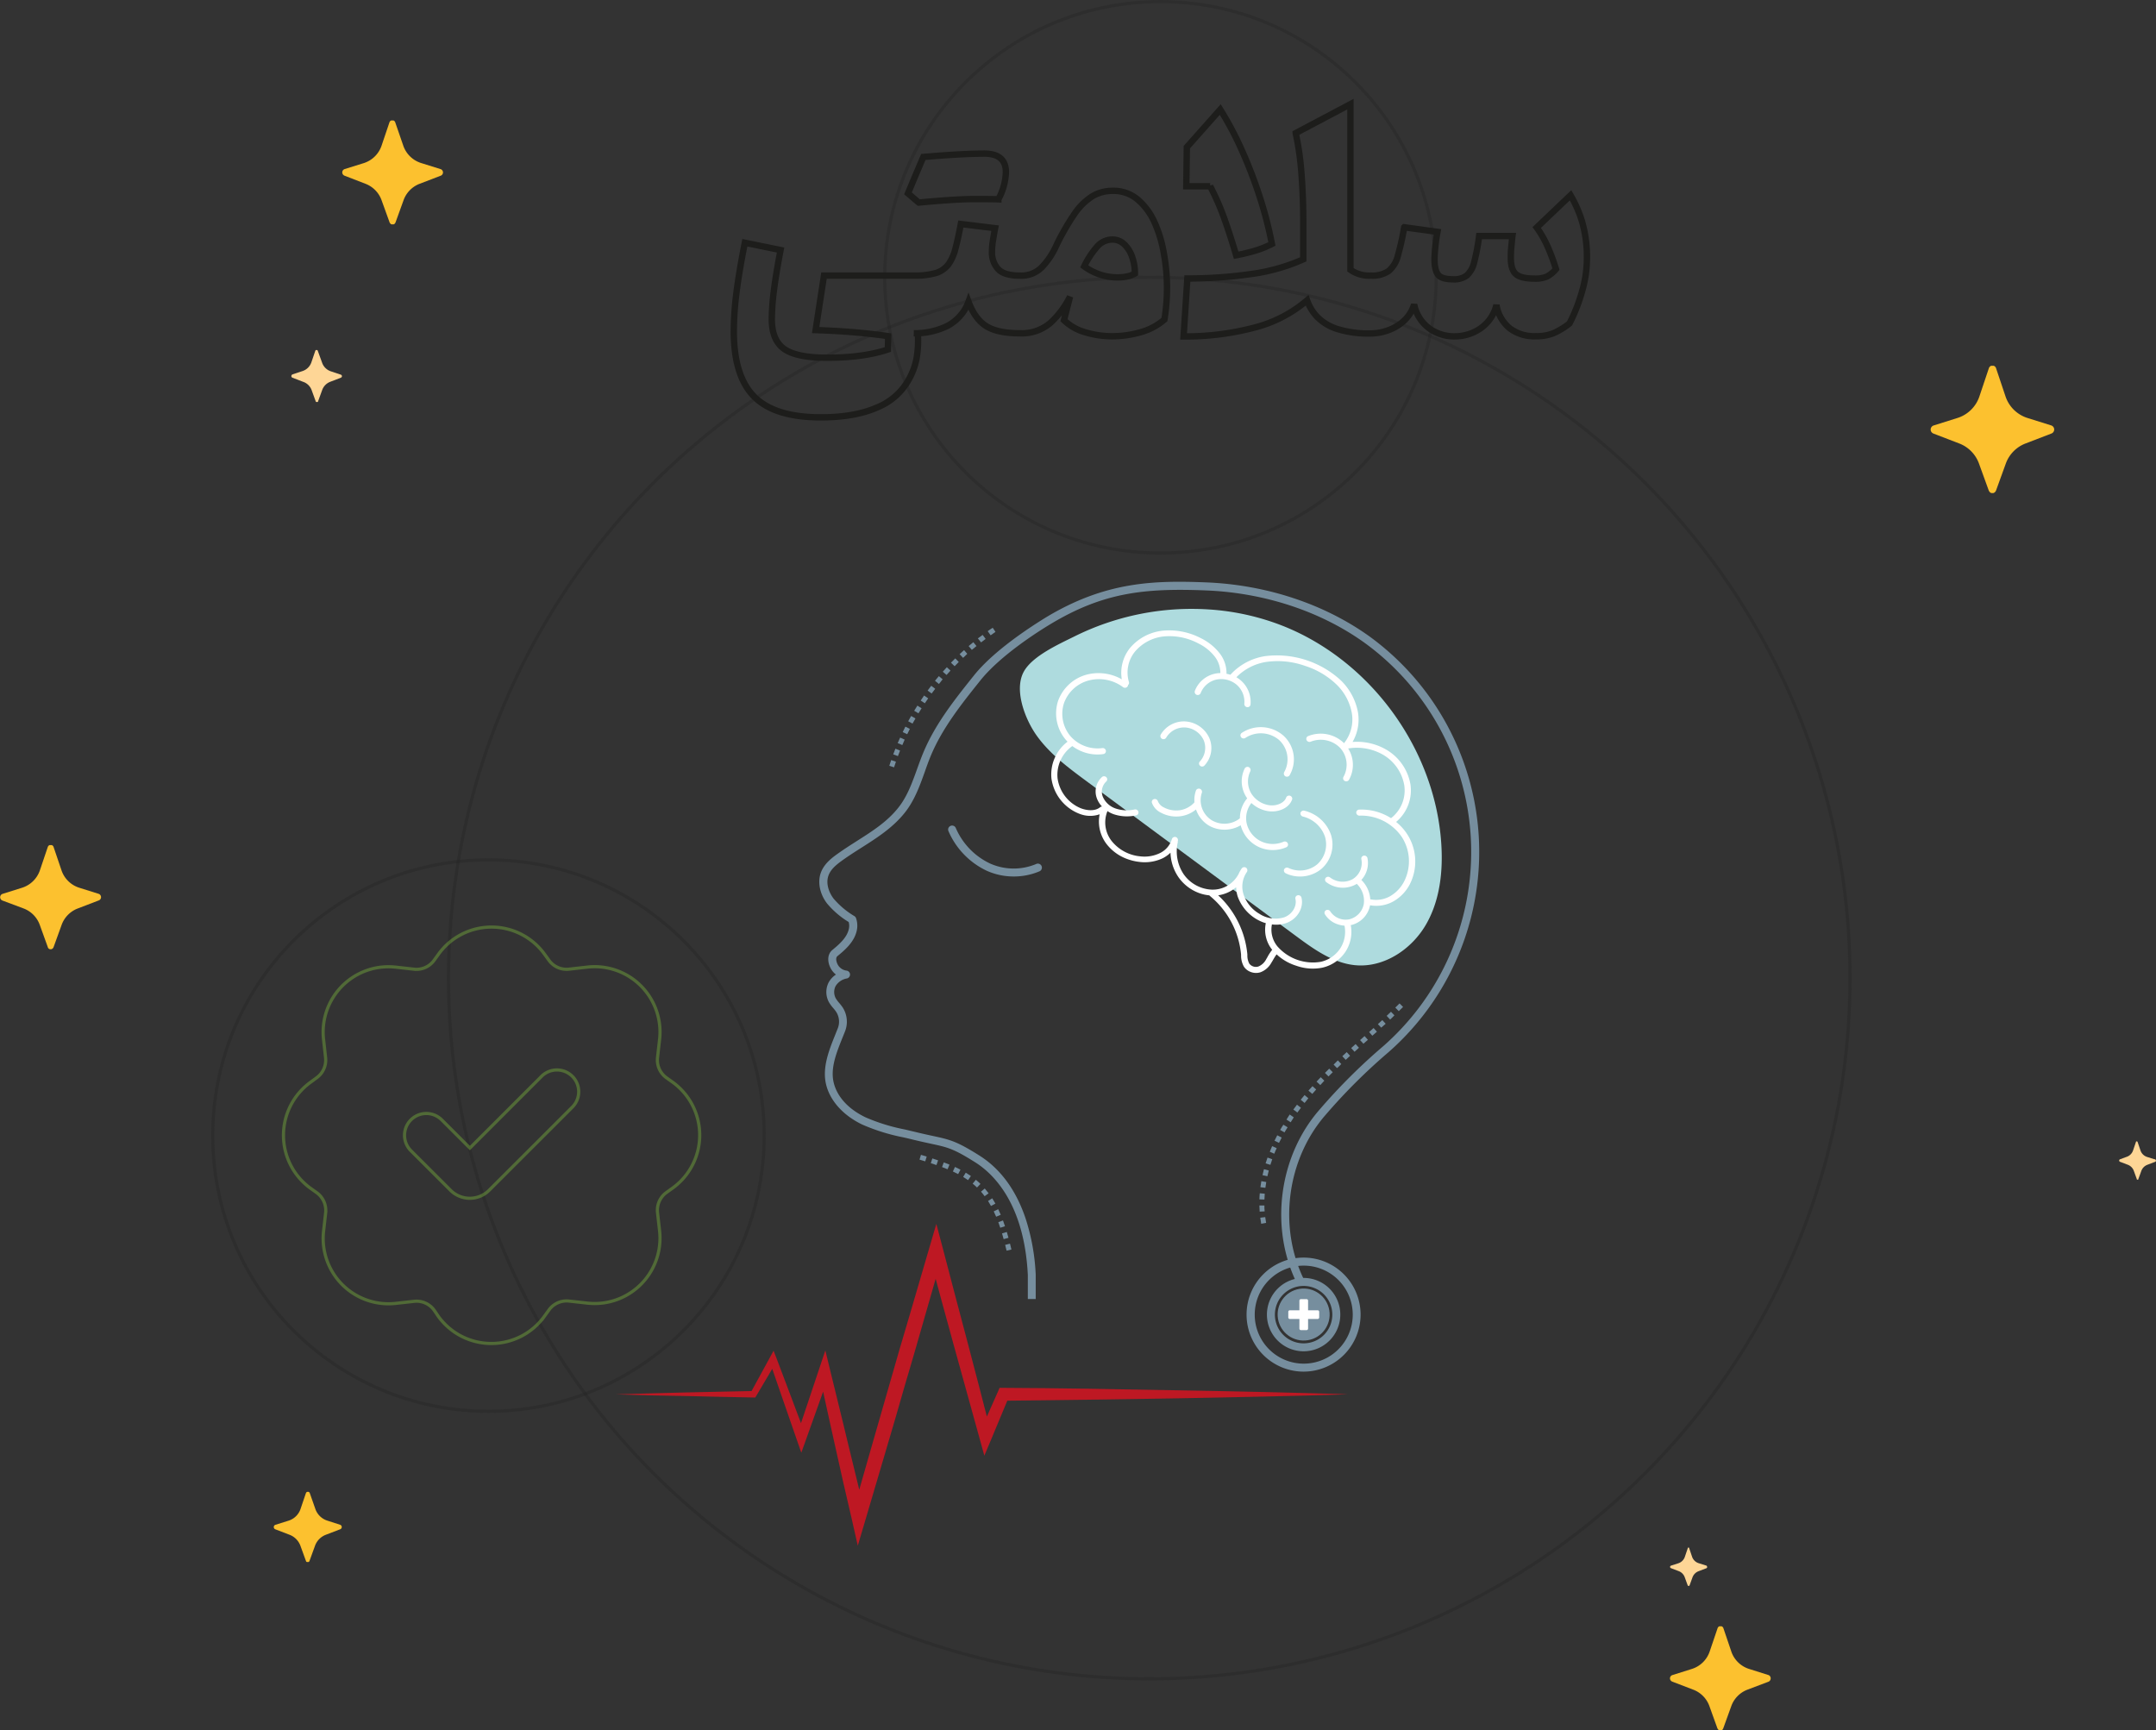 <svg xmlns="http://www.w3.org/2000/svg" viewBox="0 0 675.77 542.33"><rect x="0" y="0" width="675.77" height="542.33" fill="#333333" stroke="none"/><defs><style>.cls-1,.cls-5,.cls-7{fill:none;}.cls-1{stroke:#1e1e1c;isolation:isolate;opacity:0.25;}.cls-1,.cls-7{stroke-miterlimit:10;}.cls-2{fill:#be1823;}.cls-3{fill:#fcc12f;}.cls-4{fill:#fed696;}.cls-5{stroke:#1d1d1b;stroke-width:2px;}.cls-6{opacity:0.4;}.cls-7{stroke:#7ebb3d;fill-rule:evenodd;}.cls-8{fill:#aedbde;}.cls-9{fill:#768e9e;}.cls-10{fill:#fff;}</style></defs><g id="Layer_2" data-name="Layer 2"><g id="Layer_1-2" data-name="Layer 1"><g id="Layer_2-2" data-name="Layer 2"><g id="Layer_1-2-2" data-name="Layer 1-2"><circle class="cls-1" cx="363.73" cy="86.92" r="86.42"></circle><circle class="cls-1" cx="153.1" cy="355.93" r="86.42"></circle><circle class="cls-1" cx="360.22" cy="306.56" r="219.64"></circle><path class="cls-2" d="M214.67,437.55l10.77.25,10.77.22h.53l.31-.52,5-8.46,3.43,9.92,4.27,12.31,1.41,4.05,1.46-4.07L258,436.19l1.21,5.52,1.27,5.76,1.28,5.76,2.57,11.5L267,476.24l1.86,8.23,2.4-8.1,6.15-20.84,3.07-10.42,3-10.43,3.06-10.42,3-10.44,3.73-13,1.78,6.58L299,421.83l4,14.44,4,14.45,1.53,5.53,2.2-5.23,5-12,12.28-.14,13.49-.17,13.49-.2,13.49-.22,13.49-.26,13.49-.29,13.48-.32,6.75-.19,3.38-.1,3.37-.1L419,436.9l-3.38-.09-6.75-.19-13.48-.33L381.94,436l-13.49-.25L355,435.52l-13.45-.24L328,435.1,314.48,435H313.3l-.51,1.19L309.32,444,307,435l-3.79-14.49L299.37,406l-3.79-14.47-2.1-7.92-2.3,7.86-6.1,20.85L282,422.75l-3,10.43-3,10.45-3,10.43-3.68,12.87-.8-3.31-2.79-11.45-1.38-5.73-1.4-5.73-2.8-11.44-1.46-6-1.94,5.8-5.69,17L248,437.93l-4.6-12.17-.93-2.4-1.2,2.2L235.57,436l-10.19.21-10.78.24-10.77.28c-3.58.1-7.17.19-10.76.31,3.59.12,7.18.21,10.76.31Z"></path><path class="cls-3" d="M138.85,54.07a1.11,1.11,0,0,1-.71,1l-6.65,2.55a8.67,8.67,0,0,0-5,5.13l-2.53,7a.79.79,0,0,0-.08.13.41.41,0,0,1-.07.11.47.47,0,0,1-.13.15.9.9,0,0,1-.26.17h-.74a.8.8,0,0,1-.27-.18l-.12-.14a.35.35,0,0,1-.06-.09.56.56,0,0,1-.1-.15l-2.53-7a8.67,8.67,0,0,0-5-5.13L108,55.07a1.11,1.11,0,0,1-.65-1.43A1.1,1.1,0,0,1,108,53l6-1.87a8.67,8.67,0,0,0,5.6-5.48l2.47-7.31a1,1,0,0,1,.12-.23.9.9,0,0,1,.44-.36h.7a1.41,1.41,0,0,1,.31.21l.1.11a1,1,0,0,1,.14.27l2.52,7.31A8.67,8.67,0,0,0,132,51.1L138.08,53A1.1,1.1,0,0,1,138.85,54.07Z"></path><path class="cls-3" d="M31.67,281.22a1.09,1.09,0,0,1-.71,1l-6.65,2.55a8.67,8.67,0,0,0-5,5.13l-2.53,7a.57.57,0,0,1-.08.13.35.35,0,0,1-.07.12.86.86,0,0,1-.13.14.9.9,0,0,1-.26.17l-.18.06h-.38l-.18-.06a1,1,0,0,1-.27-.17l-.12-.14a.86.86,0,0,1-.07-.1L15,296.9l-2.53-7a8.64,8.64,0,0,0-5-5.13l-6.7-2.51a1.11,1.11,0,0,1-.65-1.43,1.1,1.1,0,0,1,.71-.67l6.08-1.91a8.67,8.67,0,0,0,5.6-5.48l2.47-7.31a1,1,0,0,1,.12-.23l.1-.13a1,1,0,0,1,.34-.22h.7a1.1,1.1,0,0,1,.31.2l.1.11a1.16,1.16,0,0,1,.14.27l2.48,7.31a8.63,8.63,0,0,0,5.59,5.48l6.08,1.91A1.11,1.11,0,0,1,31.67,281.22Z"></path><path class="cls-4" d="M107.18,117.87a.56.56,0,0,1-.35.52l-3.33,1.28a4.34,4.34,0,0,0-2.51,2.56l-1.27,3.49v.12l-.07.07a.3.3,0,0,1-.13.09h-.37a.38.38,0,0,1-.13-.09l-.07-.07h0v-.07l-1.27-3.49A4.31,4.31,0,0,0,95,119.67l-3.32-1.28a.54.54,0,0,1-.36-.52.58.58,0,0,1,.39-.53l3-1a4.38,4.38,0,0,0,2.87-2.72L98.81,110l.06-.11v-.07l.17-.11h.35l.16.1,0,.06a.83.83,0,0,1,.07.13l1.33,3.66a4.35,4.35,0,0,0,2.79,2.74l3,1A.56.56,0,0,1,107.18,117.87Z"></path><path class="cls-3" d="M555,526.06a1.12,1.12,0,0,1-.71,1.05l-6.64,2.51a8.67,8.67,0,0,0-5,5.13l-2.53,7a.42.42,0,0,1-.09.14L540,542l-.14.15a.65.65,0,0,1-.26.17h-.74a1.51,1.51,0,0,1-.26-.18.86.86,0,0,1-.13-.14l-.06-.09c0-.06-.07-.1-.1-.16l-2.52-7a8.64,8.64,0,0,0-5-5.13l-6.65-2.55a1.12,1.12,0,0,1-.71-1.05,1.1,1.1,0,0,1,.77-1l6.09-1.92a8.63,8.63,0,0,0,5.59-5.48l2.48-7.31a2.26,2.26,0,0,1,.11-.22.69.69,0,0,1,.11-.13.89.89,0,0,1,.34-.23h.69a1.16,1.16,0,0,1,.32.2l.1.12a.94.94,0,0,1,.14.26l2.48,7.31a8.63,8.63,0,0,0,5.59,5.48l6.08,1.92A1.09,1.09,0,0,1,555,526.06Z"></path><path class="cls-4" d="M535.09,491.15a.41.41,0,0,1-.27.39l-2.46.94a3.26,3.26,0,0,0-1.87,1.91l-.94,2.58h0V497a.21.21,0,0,1-.1.06h-.27l-.1-.06L529,497h0v-.06l-.94-2.58a3.22,3.22,0,0,0-1.86-1.91l-2.47-.94a.42.42,0,0,1,0-.78L526,490a3.21,3.21,0,0,0,2.08-2l.92-2.71v-.13a.36.36,0,0,1,.12-.08h.21a.24.24,0,0,1,.12.07h0a.17.17,0,0,1,0,.1l.92,2.71a3.2,3.2,0,0,0,2.07,2l2.26.71a.41.41,0,0,1,.36.46Z"></path><path class="cls-4" d="M675.77,363.76a.41.41,0,0,1-.27.39l-2.46.94a3.26,3.26,0,0,0-1.87,1.91l-.94,2.58v.05h0v.06l-.1.06h-.28a.24.24,0,0,1-.09-.06v-.06h0v-.06l-.94-2.58a3.22,3.22,0,0,0-1.86-1.91l-2.47-.94a.42.42,0,0,1,0-.78l2-.74a3.21,3.21,0,0,0,2.08-2l.92-2.71v-.08h0l.12-.08h.21a.35.35,0,0,1,.12.07h0a.27.27,0,0,1,.06.1l.92,2.71a3.22,3.22,0,0,0,2.07,2l2.26.71a.42.42,0,0,1,.47.35Z"></path><path class="cls-3" d="M605.14,134.62a1.36,1.36,0,0,0,.87,1.27l8.12,3.12a10.63,10.63,0,0,1,6.15,6.27l3.09,8.52a.64.64,0,0,0,.11.16.64.64,0,0,0,.08.14,1.14,1.14,0,0,0,.48.39.9.9,0,0,0,.22.06h.46a.79.79,0,0,0,.22-.06,1.19,1.19,0,0,0,.33-.22l.15-.17.08-.12a.78.78,0,0,0,.11-.18l3.09-8.52a10.63,10.63,0,0,1,6.15-6.27l8.12-3.12a1.35,1.35,0,0,0,.81-1.73,1.37,1.37,0,0,0-.88-.83L635.46,131a10.64,10.64,0,0,1-6.84-6.7l-3-8.94a1.74,1.74,0,0,0-.14-.27,1.83,1.83,0,0,0-.13-.16,1.19,1.19,0,0,0-.42-.28h-.15a1.22,1.22,0,0,0-.27,0,1.22,1.22,0,0,0-.27,0h-.16a1.67,1.67,0,0,0-.38.25l-.12.14a1.14,1.14,0,0,0-.18.32l-3,8.94a10.6,10.6,0,0,1-6.84,6.7l-7.43,2.34A1.36,1.36,0,0,0,605.14,134.62Z"></path><path class="cls-3" d="M85.81,478.62a.75.75,0,0,0,.48.71l4.48,1.72a5.86,5.86,0,0,1,3.4,3.46l1.71,4.7a.19.19,0,0,0,.05.09v.08l.09.1.17.11h.5a.44.44,0,0,0,.18-.12l.09-.09v-.07a.21.21,0,0,0,.06-.1l1.71-4.7a5.82,5.82,0,0,1,3.39-3.46l4.49-1.72a.75.75,0,0,0,0-1.42l-4-1.29a5.86,5.86,0,0,1-3.78-3.7L97.1,468a1.11,1.11,0,0,0-.07-.16.27.27,0,0,0-.07-.08.79.79,0,0,0-.23-.16h-.09a.76.76,0,0,0-.3,0h-.08a1.64,1.64,0,0,0-.22.14l-.06.08a.81.81,0,0,0-.1.18l-1.67,4.93a5.8,5.8,0,0,1-3.77,3.7l-4.11,1.29A.75.75,0,0,0,85.81,478.62Z"></path><path class="cls-5" d="M305.49,62.39q5.73,0,7.42.08a18.8,18.8,0,0,0,2.37-8.53q0-5.79-6.77-5.79t-19.1,1.05c-.81,1.89-1.62,3.78-2.41,5.67s-1.59,3.8-2.41,5.74c1.19,1,2.31,2,3.39,2.88Q299.77,62.38,305.49,62.39Z"></path><path class="cls-5" d="M361.81,69.55a20.31,20.31,0,0,0-5.29-7.08,11.75,11.75,0,0,0-7.73-2.66,12.29,12.29,0,0,0-6.42,1.71,19.31,19.31,0,0,0-5.62,5.58,73,73,0,0,0-5.92,10.42,23.65,23.65,0,0,1-4.21,6.17,9,9,0,0,1-6.86,2.7h-.05c-3.32,0-5.62-.69-6.88-2.07a7.67,7.67,0,0,1-1.91-5.41,22.12,22.12,0,0,1,.3-3.48c.2-1.26.42-2.56.68-3.91l-10.74-1.31q-.89,4.73-1.73,7.86A14.11,14.11,0,0,1,297.17,83a7.78,7.78,0,0,1-3.93,2.6,23.73,23.73,0,0,1-6.79.78H258.27l-2.62,17.08c4.19.14,8.17.36,11.91.67s7.36.72,10.82,1.23l-.08,4.18q-7.69,2.58-19.1,2.58-9.47,0-13.38-2.73T241.91,100a73,73,0,0,1,.66-8.91q.65-5.25,2.09-12.72l-11.2-2.29q-1.86,9.43-2.64,15.77A97.77,97.77,0,0,0,230,103.8q0,14.16,6.46,20.59t20.84,6.42q10.56,0,17.6-3.09a19.75,19.75,0,0,0,10.08-9,21.4,21.4,0,0,0,2.28-6.26,32.18,32.18,0,0,0,.42-8h-1.27a23.39,23.39,0,0,0,10.36-2.22,13.94,13.94,0,0,0,6.8-7.67q2,5.41,5.54,7.65c2.39,1.5,5.92,2.24,10.56,2.24h.05a13.7,13.7,0,0,0,9.57-3.31,28,28,0,0,0,6.1-8.18l-1.9,7.39a15.71,15.71,0,0,0,6.62,3.77,28.89,28.89,0,0,0,8.51,1.26,32,32,0,0,0,8.81-1.24,19.18,19.18,0,0,0,7.55-4c.25-1.55.45-3.16.59-4.84s.21-3.4.21-5.18a60.47,60.47,0,0,0-1-10.79A39.65,39.65,0,0,0,361.81,69.55Zm-8.6,17.12a14.63,14.63,0,0,1-2.81.27,17,17,0,0,1-5.94-1,18.49,18.49,0,0,1-4.63-2.45,27.16,27.16,0,0,1,3.89-6,6.35,6.35,0,0,1,4.9-2.41,5.3,5.3,0,0,1,3.78,1.5,9.73,9.73,0,0,1,2.45,3.93,15.37,15.37,0,0,1,.87,5.22A8.16,8.16,0,0,1,353.21,86.67Z"></path><path class="cls-5" d="M383.89,68.92q1.88,5.34,3.57,11.09a59.38,59.38,0,0,0,5.79-1.39,30.68,30.68,0,0,0,5.41-2.16,121.44,121.44,0,0,0-3.59-14.07,143.74,143.74,0,0,0-5.6-14.77,102.16,102.16,0,0,0-7-13.29L372,46.12l-.17,12.25,7.48,0A79.69,79.69,0,0,1,383.89,68.92Z"></path><path class="cls-5" d="M495.86,69.4a38.39,38.39,0,0,0-3.59-8.19l-10.61,10.1a32.86,32.86,0,0,1,3.53,6.23,60.24,60.24,0,0,1,2.51,6.82,10.21,10.21,0,0,1-2.89,2.35,9.38,9.38,0,0,1-3.87.61c-2.82,0-4.75-.47-5.81-1.41s-1.58-2.62-1.58-5c0-.9,0-2,.14-3.36s.22-2.53.36-3.57H463.61a62.8,62.8,0,0,1-1.56,8.24,8,8,0,0,1-2.32,4.14,6.55,6.55,0,0,1-4.19,1.18c-2.45,0-4.05-.47-4.79-1.43s-1.12-2.61-1.12-4.95a53.92,53.92,0,0,1,.93-8.49l-10.44-1.44a82.7,82.7,0,0,1-2,9,9,9,0,0,1-2.9,4.74,9.09,9.09,0,0,1-5.51,1.41h0a10.2,10.2,0,0,1-6.43-1.81V32.64l-17.16,9.08a91,91,0,0,1,1.84,13.15q.54,7.22.53,14.66V81.28A59.49,59.49,0,0,1,392,85.91a138.71,138.71,0,0,1-19.84,1.37l-1.18,18.17a84.59,84.59,0,0,0,22-2.72,41,41,0,0,0,16.71-8.6A14.41,14.41,0,0,0,413,99.47a15.44,15.44,0,0,0,6.32,3.7,33,33,0,0,0,10.29,1.35h0a16.36,16.36,0,0,0,5.47-1,14.27,14.27,0,0,0,5-3,11.59,11.59,0,0,0,3.17-5.11,12.23,12.23,0,0,0,4.54,7.37,13.16,13.16,0,0,0,8.18,2.64,14.08,14.08,0,0,0,8.07-2.49,12.43,12.43,0,0,0,5-7.35,11.93,11.93,0,0,0,4.07,7.24,12.75,12.75,0,0,0,8.31,2.56,14,14,0,0,0,5.62-1,22.76,22.76,0,0,0,4.9-3,53.7,53.7,0,0,0,4-10.27,36.86,36.86,0,0,0,1.45-9.63A39.93,39.93,0,0,0,495.86,69.4Z"></path></g><g id="SVGRepo_iconCarrier" data-name="SVGRepo iconCarrier" class="cls-6"><path class="cls-7" d="M137.39,299.15a20.49,20.49,0,0,1,33.34,0l1.3,1.79a6.8,6.8,0,0,0,6.3,2.83l5.76-.65a20.48,20.48,0,0,1,22.65,18.07,20,20,0,0,1,0,4.57l-.65,5.76a6.83,6.83,0,0,0,2.82,6.3l1.82,1.3a20.47,20.47,0,0,1,0,33.33l-1.82,1.3a6.84,6.84,0,0,0-2.82,6.31l.65,5.76a20.49,20.49,0,0,1-18.08,22.62,21.53,21.53,0,0,1-4.54,0l-5.76-.64a6.81,6.81,0,0,0-6.31,2.81l-1.38,1.91a20.49,20.49,0,0,1-33.33,0l-1.24-1.83a6.79,6.79,0,0,0-6.3-2.81l-5.76.64a20.48,20.48,0,0,1-22.62-18.08,20.27,20.27,0,0,1,0-4.54l.65-5.76a6.86,6.86,0,0,0-2.84-6.34l-1.82-1.3a20.51,20.51,0,0,1,0-33.34l1.82-1.34a6.84,6.84,0,0,0,2.82-6.31l-.64-5.76a20.49,20.49,0,0,1,18.1-22.62,21.34,21.34,0,0,1,4.52,0l5.76.65a6.78,6.78,0,0,0,6.31-2.84Zm42,38.2a6.84,6.84,0,0,1,0,9.66l-26.08,26.06a8.55,8.55,0,0,1-12.1,0l0,0-12.42-12.41a6.83,6.83,0,0,1,9.67-9.65l8.82,8.82,22.47-22.48a6.82,6.82,0,0,1,9.63,0Z"></path></g></g><path class="cls-8" d="M402.41,196.3c27.33,11,47.27,38.43,49.32,67.83.62,8.88-.37,18.18-4.89,25.85s-13.12,13.36-22,12.55c-6.93-.64-12.92-4.93-18.52-9.07l-65.84-48.67c-5.76-4.26-11.62-8.62-15.72-14.48-3.37-4.83-7-13.88-3.92-19.69,2.65-5,11.17-8.77,16-11.18A82.46,82.46,0,0,1,378.58,191,76.54,76.54,0,0,1,402.41,196.3Z"></path><path class="cls-9" d="M324.67,407.16h-2.51v-7.54c-1.11-22.38-10.79-31.72-16.47-35.3-6.85-4.32-8.63-4.71-13.93-5.85-1.48-.32-3.32-.72-5.59-1.27-1-.25-2-.49-3.05-.72a61.82,61.82,0,0,1-12.85-4c-5.95-2.85-10.08-7.42-11.33-12.52-1.3-5.3.9-10.79,2.85-15.63.28-.71.56-1.4.83-2.09a5.69,5.69,0,0,0-.54-5.1,11.28,11.28,0,0,0-.91-1.17,12,12,0,0,1-1.38-1.9,6.65,6.65,0,0,1-.09-6.09,7.07,7.07,0,0,1,2.31-2.52,6.13,6.13,0,0,1-1.62-1.92c-1.2-2.25-1-4.52.48-5.77,2.44-2,4.51-3.93,5.14-6.4a4.47,4.47,0,0,0,0-2.38,27.08,27.08,0,0,1-6.82-5.86c-2.28-3-3-6.77-1.86-9.73s3.77-4.79,5.9-6.28c1.75-1.23,3.57-2.38,5.33-3.51,4.91-3.12,9.54-6.07,13-10.45,2.77-3.47,4.28-7.66,5.88-12.09.64-1.79,1.31-3.65,2.07-5.44,3.78-8.94,9.87-16.55,15.75-23.91,6.6-8.26,19-16,22.61-18.23,18.65-11.23,33.78-11.6,50.23-10.95,18.9.76,37.09,6.81,51.24,17A83.52,83.52,0,0,1,435.2,329.8a180.63,180.63,0,0,0-19.65,19.57c-12.23,13.95-15,35.28-6.74,51.88l-2.25,1.12c-8.7-17.49-5.78-40,7.1-54.65a183.44,183.44,0,0,1,19.9-19.82,81,81,0,0,0-5.65-126.28c-13.75-9.94-31.46-15.82-49.87-16.56-19.44-.78-32.33.65-48.83,10.59-3.55,2.13-15.61,9.71-21.95,17.65-5.78,7.22-11.75,14.7-15.4,23.31-.73,1.73-1.39,3.56-2,5.32-1.59,4.43-3.24,9-6.27,12.8-3.74,4.71-8.77,7.91-13.63,11-1.74,1.1-3.53,2.25-5.24,3.44-2.27,1.59-4.21,3.07-5,5.13-1,2.58.14,5.48,1.53,7.32a25.79,25.79,0,0,0,6.59,5.54,1.28,1.28,0,0,1,.5.69,7.21,7.21,0,0,1,.13,4.13c-.88,3.46-3.81,5.92-6,7.71-.62.52-.37,1.75.12,2.67a3.64,3.64,0,0,0,2.75,1.86,1.25,1.25,0,0,1,0,2.48,5.13,5.13,0,0,0-3.45,2.41,4.15,4.15,0,0,0,.05,3.76,9.66,9.66,0,0,0,1.1,1.49,15.92,15.92,0,0,1,1.09,1.41,8.26,8.26,0,0,1,.78,7.37c-.27.7-.56,1.41-.85,2.12-1.89,4.71-3.85,9.58-2.74,14.1s4.71,8.33,10,10.86a59.23,59.23,0,0,0,12.32,3.8l3.08.73c2.24.55,4,.93,5.53,1.26,5.47,1.18,7.52,1.63,14.74,6.18,6.56,4.14,11.41,10.72,14.42,19.57a66.39,66.39,0,0,1,3.22,17.75v7.64Z"></path><path class="cls-9" d="M317.73,274.72a20.66,20.66,0,0,1-8.41-1.78,24.38,24.38,0,0,1-12.05-12.47,1.25,1.25,0,0,1,2.29-1,21.83,21.83,0,0,0,10.78,11.19,18.16,18.16,0,0,0,14.47.13,1.25,1.25,0,0,1,1,2.31A20.66,20.66,0,0,1,317.73,274.72Z"></path><path class="cls-9" d="M408.6,429.91A17.87,17.87,0,1,1,426.46,412,17.89,17.89,0,0,1,408.6,429.91Zm0-33.22A15.36,15.36,0,1,0,424,412,15.37,15.37,0,0,0,408.6,396.69Z"></path><path class="cls-9" d="M408.6,423.54A11.5,11.5,0,1,1,420.1,412,11.51,11.51,0,0,1,408.6,423.54Zm0-20.49a9,9,0,1,0,9,9A9,9,0,0,0,408.6,403.05Z"></path><circle class="cls-9" cx="408.6" cy="412.04" r="8.15" transform="translate(-60.73 70.77) rotate(-9.22)"></circle><path class="cls-10" d="M440.88,261.18a16.37,16.37,0,0,0-3.29-3.56,12.9,12.9,0,0,0,4.51-11.69,15.69,15.69,0,0,0-7.65-11,18.31,18.31,0,0,0-10.51-2.38,14,14,0,0,0,1.71-9.22A18.61,18.61,0,0,0,420,213a29.69,29.69,0,0,0-23.28-7.37,18.44,18.44,0,0,0-11.07,5.86,10.38,10.38,0,0,0-1.22-.31,10.06,10.06,0,0,0-2.08-6.33,16.77,16.77,0,0,0-5.89-4.79,21.39,21.39,0,0,0-11.71-2.41A15.56,15.56,0,0,0,354.27,203a12.41,12.41,0,0,0-2.66,9.92,14.73,14.73,0,0,0-11-1.47,13.15,13.15,0,0,0-9,8.33A12.76,12.76,0,0,0,334,231.8c.19.23.4.45.61.67A12.91,12.91,0,0,0,329.56,244a13.93,13.93,0,0,0,8.36,10.9c.15.07.31.13.48.19a9,9,0,0,0,6.27.13,11.57,11.57,0,0,0,2.21,9.38,14.33,14.33,0,0,0,6.57,4.69,15.94,15.94,0,0,0,3.7.86,13.15,13.15,0,0,0,7.29-1.15,9.8,9.8,0,0,0,2.43-1.73,14.37,14.37,0,0,0,2.5,7.66,13.65,13.65,0,0,0,6.53,5,12.7,12.7,0,0,0,3.15.7,1.07,1.07,0,0,0,.18.19A27,27,0,0,1,389,299.23l0,.3a7,7,0,0,0,.9,3.47,4.38,4.38,0,0,0,2.17,1.66,4.61,4.61,0,0,0,3,.08,6.5,6.5,0,0,0,3.43-3c.23-.35.43-.71.64-1.07.32-.54.62-1.06,1-1.54a16,16,0,0,0,5.63,3.39l.6.2a15.42,15.42,0,0,0,8,.6,11.83,11.83,0,0,0,7.34-5,11.34,11.34,0,0,0,1.66-8.38l.15,0a7.88,7.88,0,0,0,5.91-6.2,10.93,10.93,0,0,0,7.38-1.26,13.17,13.17,0,0,0,5.05-5.27A15.76,15.76,0,0,0,440.88,261.18Zm-44.06,39.57a4.76,4.76,0,0,1-2.42,2.19,2.59,2.59,0,0,1-2.84-.93,5.39,5.39,0,0,1-.59-2.57l0-.31a28.92,28.92,0,0,0-9.15-18.51,11.24,11.24,0,0,0,5.64-2.53,10.43,10.43,0,0,0,.48,2.91,13.55,13.55,0,0,0,8.1,8.13l.71.22a10.06,10.06,0,0,0,2,8.35,15.23,15.23,0,0,0-1.34,2C397.22,300.08,397,300.42,396.82,300.75Zm43.24-24.4a11.3,11.3,0,0,1-4.33,4.54,8.91,8.91,0,0,1-6.1,1l-.14,0a9.31,9.31,0,0,0-2.79-6.09,7.79,7.79,0,0,0,1.91-6.85,1,1,0,0,0-1.17-.75.92.92,0,0,0-.74,1.1,5.93,5.93,0,0,1-2.74,6.26,6.52,6.52,0,0,1-7.07-.54,1,1,0,0,0-1.36.12.94.94,0,0,0,.16,1.34,8.54,8.54,0,0,0,9.3.71l.26-.17a7.35,7.35,0,0,1,2.21,6.34,6.09,6.09,0,0,1-4.5,4.77,5.76,5.76,0,0,1-6-2.47,1,1,0,0,0-1.33-.37.91.91,0,0,0-.35,1.28,7.38,7.38,0,0,0,3.88,3.09,8.2,8.2,0,0,0,2.25.47,9.57,9.57,0,0,1-1.37,7.19,9.87,9.87,0,0,1-6.16,4.16,14.79,14.79,0,0,1-13.5-4.87,8.3,8.3,0,0,1-1.71-6.87,9.81,9.81,0,0,0,4.57-.45c3.41-1.26,5.47-4.75,4.69-7.95a1,1,0,0,0-1.18-.73.92.92,0,0,0-.72,1.12c.55,2.27-1,4.87-3.52,5.79a9.29,9.29,0,0,1-7.78-1.11,11.09,11.09,0,0,1-4.91-5.94,8,8,0,0,1,1-7.16,1,1,0,0,0-.24-1.33,1,1,0,0,0-1.36.19,9.18,9.18,0,0,0-1,1.78l-.09.15a9.14,9.14,0,0,1-8.32,4.74A11.34,11.34,0,0,1,371,274a12.85,12.85,0,0,1-1.86-9.91.81.81,0,0,0,0-.41l.06-.18a1,1,0,0,0-.71-1.16,1,1,0,0,0-1.18.66,7.13,7.13,0,0,1-3.77,4.4,11.1,11.1,0,0,1-6.19,1,13,13,0,0,1-8.89-4.77,9.41,9.41,0,0,1-1.37-9.33l0-.09a9,9,0,0,0,2,1l0,0a13.16,13.16,0,0,0,7,.35.9.9,0,0,0,.73-1.11,1,1,0,0,0-1.17-.74,11.08,11.08,0,0,1-5.91-.28,6.72,6.72,0,0,1-4.07-3.69,4.34,4.34,0,0,1,1.05-4.77.92.92,0,0,0,.08-1.33,1,1,0,0,0-1.38-.11,6.12,6.12,0,0,0-1.57,6.83,7.64,7.64,0,0,0,1.56,2.43,1,1,0,0,0-.59.22c-1.68,1.39-4.38,1-6.18.27a11.93,11.93,0,0,1-7.16-9.33,11.06,11.06,0,0,1,4.62-10.11,13.4,13.4,0,0,0,3.43,1.85,12.93,12.93,0,0,0,6.31.66.93.93,0,0,0,.78-1.09,1,1,0,0,0-1.14-.78,11.33,11.33,0,0,1-10-3.79,10.86,10.86,0,0,1-2-10.26,11.31,11.31,0,0,1,7.74-7.14A12.64,12.64,0,0,1,352,215.37a1,1,0,0,0,1.37-.15.88.88,0,0,0,.19-.49.92.92,0,0,0,.28-1,10.39,10.39,0,0,1,2-9.61,13.67,13.67,0,0,1,9.18-4.66,19.25,19.25,0,0,1,10.57,2.2,14.62,14.62,0,0,1,5.2,4.19,8.35,8.35,0,0,1,1.72,5.11,8.31,8.31,0,0,0-1.86.23,8.72,8.72,0,0,0-6.15,5.38,1,1,0,0,0,.59,1.22h0a1,1,0,0,0,1.24-.55,6.91,6.91,0,0,1,4.82-4.21,7.53,7.53,0,0,1,6.42,1.55,7.1,7.1,0,0,1,2.45,6,1,1,0,0,0,.87,1.06.93.93,0,0,0,1.07-.82,8.94,8.94,0,0,0-3.13-7.63,9.23,9.23,0,0,0-1.3-.92,16.73,16.73,0,0,1,9.56-4.83,25.7,25.7,0,0,1,12,1.28,25.33,25.33,0,0,1,9.54,5.56,16.62,16.62,0,0,1,5.09,9.27,11.89,11.89,0,0,1-2.42,9.35h-.06A10.46,10.46,0,0,0,410,230.73a.91.91,0,0,0-.46,1.25,1,1,0,0,0,1.3.48,8.5,8.5,0,0,1,9.2,1.95,7.84,7.84,0,0,1,1.07,9.06.94.94,0,0,0,.36,1.3l.17.07a1,1,0,0,0,1.16-.39,9.57,9.57,0,0,0-.24-9.85,16.52,16.52,0,0,1,10.89,1.93,13.77,13.77,0,0,1,6.7,9.6A11,11,0,0,1,436,256.44a17.3,17.3,0,0,0-10-2.68.94.94,0,0,0-.9,1,1,1,0,0,0,1.05.89,15.42,15.42,0,0,1,13.13,6.54A14,14,0,0,1,440.06,276.35Z"></path><path class="cls-10" d="M377.3,232.05a6.28,6.28,0,0,1-1.22,6.62.91.91,0,0,0,.06,1.33.92.92,0,0,0,.34.21,1,1,0,0,0,1-.23,8,8,0,0,0,1.59-8.6,8.85,8.85,0,0,0-7.4-5.25,8.41,8.41,0,0,0-7.87,4.15,1,1,0,0,0,.41,1.29,1,1,0,0,0,1.32-.36,6.51,6.51,0,0,1,6.05-3.19A6.88,6.88,0,0,1,377.3,232.05Z"></path><path class="cls-10" d="M408.78,254.09a1,1,0,0,0-1.16.69,1,1,0,0,0,.74,1.15,9.76,9.76,0,0,1,6.94,6.32,8.41,8.41,0,0,1-2.41,8.64,8.52,8.52,0,0,1-9.07,1.14,1,1,0,0,0-1.3.41.94.94,0,0,0,.46,1.27,8.78,8.78,0,0,0,.95.41,10.59,10.59,0,0,0,10.28-1.8,10.15,10.15,0,0,0,3-10.57A11.67,11.67,0,0,0,408.78,254.09Z"></path><path class="cls-10" d="M402.34,263.82a8.54,8.54,0,0,1-7.35-.26,8.35,8.35,0,0,1-4.31-5.87,7.79,7.79,0,0,1,1.55-6,10.07,10.07,0,0,0,3.4,2.07,9.26,9.26,0,0,0,2.27.53c2.77.3,6.21-.94,7.14-3.83a1,1,0,0,0-1.86-.6c-.6,1.88-3.08,2.77-5.12,2.55a8,8,0,0,1-5.94-3.84,7.36,7.36,0,0,1-.22-6.84,1,1,0,0,0-.45-1.27,1,1,0,0,0-1.31.4,9.11,9.11,0,0,0,.29,8.6,6.58,6.58,0,0,0,.49.76,9.65,9.65,0,0,0-2.29,6.27,7.79,7.79,0,0,1-9,.49,7.41,7.41,0,0,1-2.89-8.61,1,1,0,0,0-1.83-.72,8.55,8.55,0,0,0-.52,3.82,7.75,7.75,0,0,1-4.45,2.46,8.3,8.3,0,0,1-5.15-.86,3.71,3.71,0,0,1-1.86-1.92,1,1,0,0,0-1.2-.69.92.92,0,0,0-.68,1.15,5.5,5.5,0,0,0,2.83,3.11,10.73,10.73,0,0,0,1.34.6,10.07,10.07,0,0,0,5.1.47,9.55,9.55,0,0,0,4.55-2.08,9.42,9.42,0,0,0,3.7,4.83,8.63,8.63,0,0,0,1.85.92,10,10,0,0,0,8.46-.79,10.42,10.42,0,0,0,5.2,6.57,9.47,9.47,0,0,0,1.26.56,10.59,10.59,0,0,0,7.83-.24.9.9,0,0,0,.45-1.25A1,1,0,0,0,402.34,263.82Z"></path><path class="cls-10" d="M389,231.06a1,1,0,0,0,1.37.21,8.85,8.85,0,0,1,10.51.64A8.23,8.23,0,0,1,402.52,242a1,1,0,0,0,.34,1.31l.18.08a1,1,0,0,0,1.16-.38,10,10,0,0,0-2-12.5,10.79,10.79,0,0,0-13-.79A.93.93,0,0,0,389,231.06Z"></path><path class="cls-9" d="M280.23,240.51l-1.49-.48c.19-.6.39-1.21.59-1.8l1.49.51C280.62,239.32,280.42,239.92,280.23,240.51Zm1.21-3.52-1.47-.55c.22-.59.45-1.18.68-1.77l1.46.58C281.88,235.82,281.65,236.41,281.44,237Zm1.38-3.46-1.45-.62c.25-.57.51-1.16.77-1.73l1.42.64C283.31,232.39,283.06,233,282.82,233.53Zm1.53-3.4-1.41-.67c.27-.57.56-1.14.84-1.71l1.4.72C284.9,229,284.62,229.58,284.35,230.13Zm1.69-3.31-1.38-.75.92-1.66,1.36.78C286.64,225.73,286.33,226.28,286,226.82Zm1.84-3.24-1.34-.8c.32-.54.66-1.09,1-1.62l1.32.84C288.53,222.52,288.2,223.05,287.88,223.58Zm2-3.15-1.3-.86c.35-.53.7-1.06,1.06-1.57l1.29.89C290.57,219.4,290.21,219.92,289.87,220.43Zm2.13-3.05-1.26-.93,1.13-1.51,1.25.95C292.74,216.38,292.36,216.88,292,217.38Zm2.27-3-1.22-1c.39-.49.8-1,1.2-1.46l1.2,1C295.05,213.46,294.65,213.94,294.27,214.42Zm2.39-2.84-1.17-1c.42-.47.84-.95,1.27-1.41l1.15,1.06C297.49,210.65,297.07,211.11,296.66,211.58Zm2.53-2.74-1.13-1.09c.44-.45.89-.91,1.34-1.35l1.1,1.12C300.06,208,299.62,208.39,299.19,208.84Zm2.65-2.62-1.08-1.14,1.4-1.28,1,1.16C302.75,205.37,302.29,205.8,301.84,206.22Zm2.76-2.49-1-1.19,1.46-1.22,1,1.21Zm2.88-2.36-1-1.24L308,199l.93,1.26C308.47,200.6,308,201,307.48,201.37Zm3-2.22-.91-1.28c.52-.36,1-.73,1.57-1.08l.87,1.3C311.49,198.44,311,198.79,310.47,199.15Z"></path><path class="cls-9" d="M395.31,383.57c-.12-.62-.21-1.26-.29-1.9l1.55-.19c.08.6.17,1.21.28,1.81Zm-.48-3.81c-.05-.63-.08-1.28-.09-1.92l1.57,0c0,.62,0,1.24.08,1.84Zm1.49-3.79-1.57-.05c0-.63.06-1.27.11-1.91l1.56.13C396.37,374.75,396.34,375.37,396.32,376Zm.3-3.67-1.56-.2c.08-.62.18-1.26.29-1.89l1.54.27C396.79,371.08,396.69,371.7,396.62,372.3Zm.63-3.63-1.53-.34q.21-.93.45-1.86l1.51.4C397.53,367.47,397.38,368.07,397.25,368.67Zm.94-3.57-1.5-.46c.19-.61.39-1.22.6-1.82l1.48.52C398.56,363.92,398.37,364.51,398.19,365.1Zm1.22-3.49L398,361c.22-.58.47-1.17.73-1.76l1.43.63C399.87,360.46,399.64,361,399.41,361.61Zm1.48-3.4-1.41-.68c.27-.56.56-1.13.86-1.7l1.39.73Q401.29,357.39,400.89,358.21Zm1.72-3.28-1.36-.77c.31-.55.63-1.1,1-1.64l1.34.81C403.23,353.86,402.91,354.4,402.61,354.93Zm1.93-3.17-1.31-.85q.51-.8,1-1.59l1.29.89C405.22,350.72,404.87,351.24,404.54,351.76Zm2.11-3.06-1.27-.93c.36-.5.75-1,1.14-1.52l1.24.95C407.38,347.7,407,348.21,406.65,348.7Zm2.26-3-1.22-1q.58-.74,1.2-1.47l1.2,1Zm2.39-2.86-1.18-1,1.26-1.41,1.16,1.05C412.12,342,411.71,342.41,411.3,342.88Zm2.51-2.76-1.15-1.07,1.31-1.38,1.12,1.09C414.66,339.21,414.23,339.66,413.81,340.12Zm2.59-2.69-1.11-1.11,1.34-1.33,1.1,1.12Zm2.67-2.62L418,333.68l.33-.32,1-1,1.08,1.14-1,1Zm2.73-2.58-1.07-1.14,1.38-1.28,1.06,1.15Zm2.76-2.53-1.05-1.16,1.39-1.26,1.05,1.16Zm2.79-2.52L426.3,326l1.4-1.26,1.05,1.17Zm2.79-2.51-1-1.16,1.39-1.26,1.05,1.16Zm2.79-2.53L431.88,321l1.38-1.27,1.06,1.15Zm2.77-2.56-1.07-1.14,1.36-1.29,1.08,1.13C436.62,318.72,436.16,319.15,435.7,319.58Zm2.73-2.61-1.09-1.12,1.33-1.31,1.11,1.11Z"></path><path class="cls-9" d="M315.5,392l-.45-1.81,1.52-.39.45,1.84Zm-.92-3.62c-.18-.64-.34-1.22-.51-1.79l1.5-.45c.17.59.34,1.18.52,1.83Zm-1.06-3.56c-.2-.6-.41-1.19-.61-1.75l1.46-.54c.22.57.43,1.18.63,1.8Zm-1.29-3.46c-.25-.58-.5-1.14-.76-1.68l1.41-.68c.27.56.54,1.15.79,1.75ZM310.62,378c-.3-.54-.61-1.07-.93-1.57l1.31-.85c.34.53.67,1.09,1,1.66Zm-2-3.07c-.37-.49-.75-1-1.14-1.42l1.18-1c.41.48.82,1,1.21,1.51Zm-2.39-2.73c-.43-.42-.89-.82-1.36-1.21l1-1.21c.5.41,1,.85,1.45,1.29Zm-2.81-2.31c-.48-.34-1-.67-1.53-1l.81-1.34c.56.34,1.11.69,1.62,1.05ZM300.32,368c-.52-.28-1.08-.55-1.65-.82l.66-1.42c.59.28,1.17.56,1.72.85ZM297,366.48c-.55-.23-1.13-.46-1.73-.68l.55-1.47c.62.23,1.22.47,1.78.7Zm-3.48-1.31-1.77-.59.48-1.49,1.8.6ZM290,364l-1.79-.54.45-1.5,1.8.55Z"></path><path class="cls-10" d="M413,410.68h-3v-3a.48.48,0,0,0-.48-.49h-1.76a.48.48,0,0,0-.48.49v3h-3a.48.48,0,0,0-.48.49v1.75a.48.48,0,0,0,.48.49h3v3a.48.48,0,0,0,.48.49h1.76a.48.48,0,0,0,.48-.49v-3h3a.48.48,0,0,0,.48-.49v-1.75A.48.48,0,0,0,413,410.68Z"></path></g></g></svg>